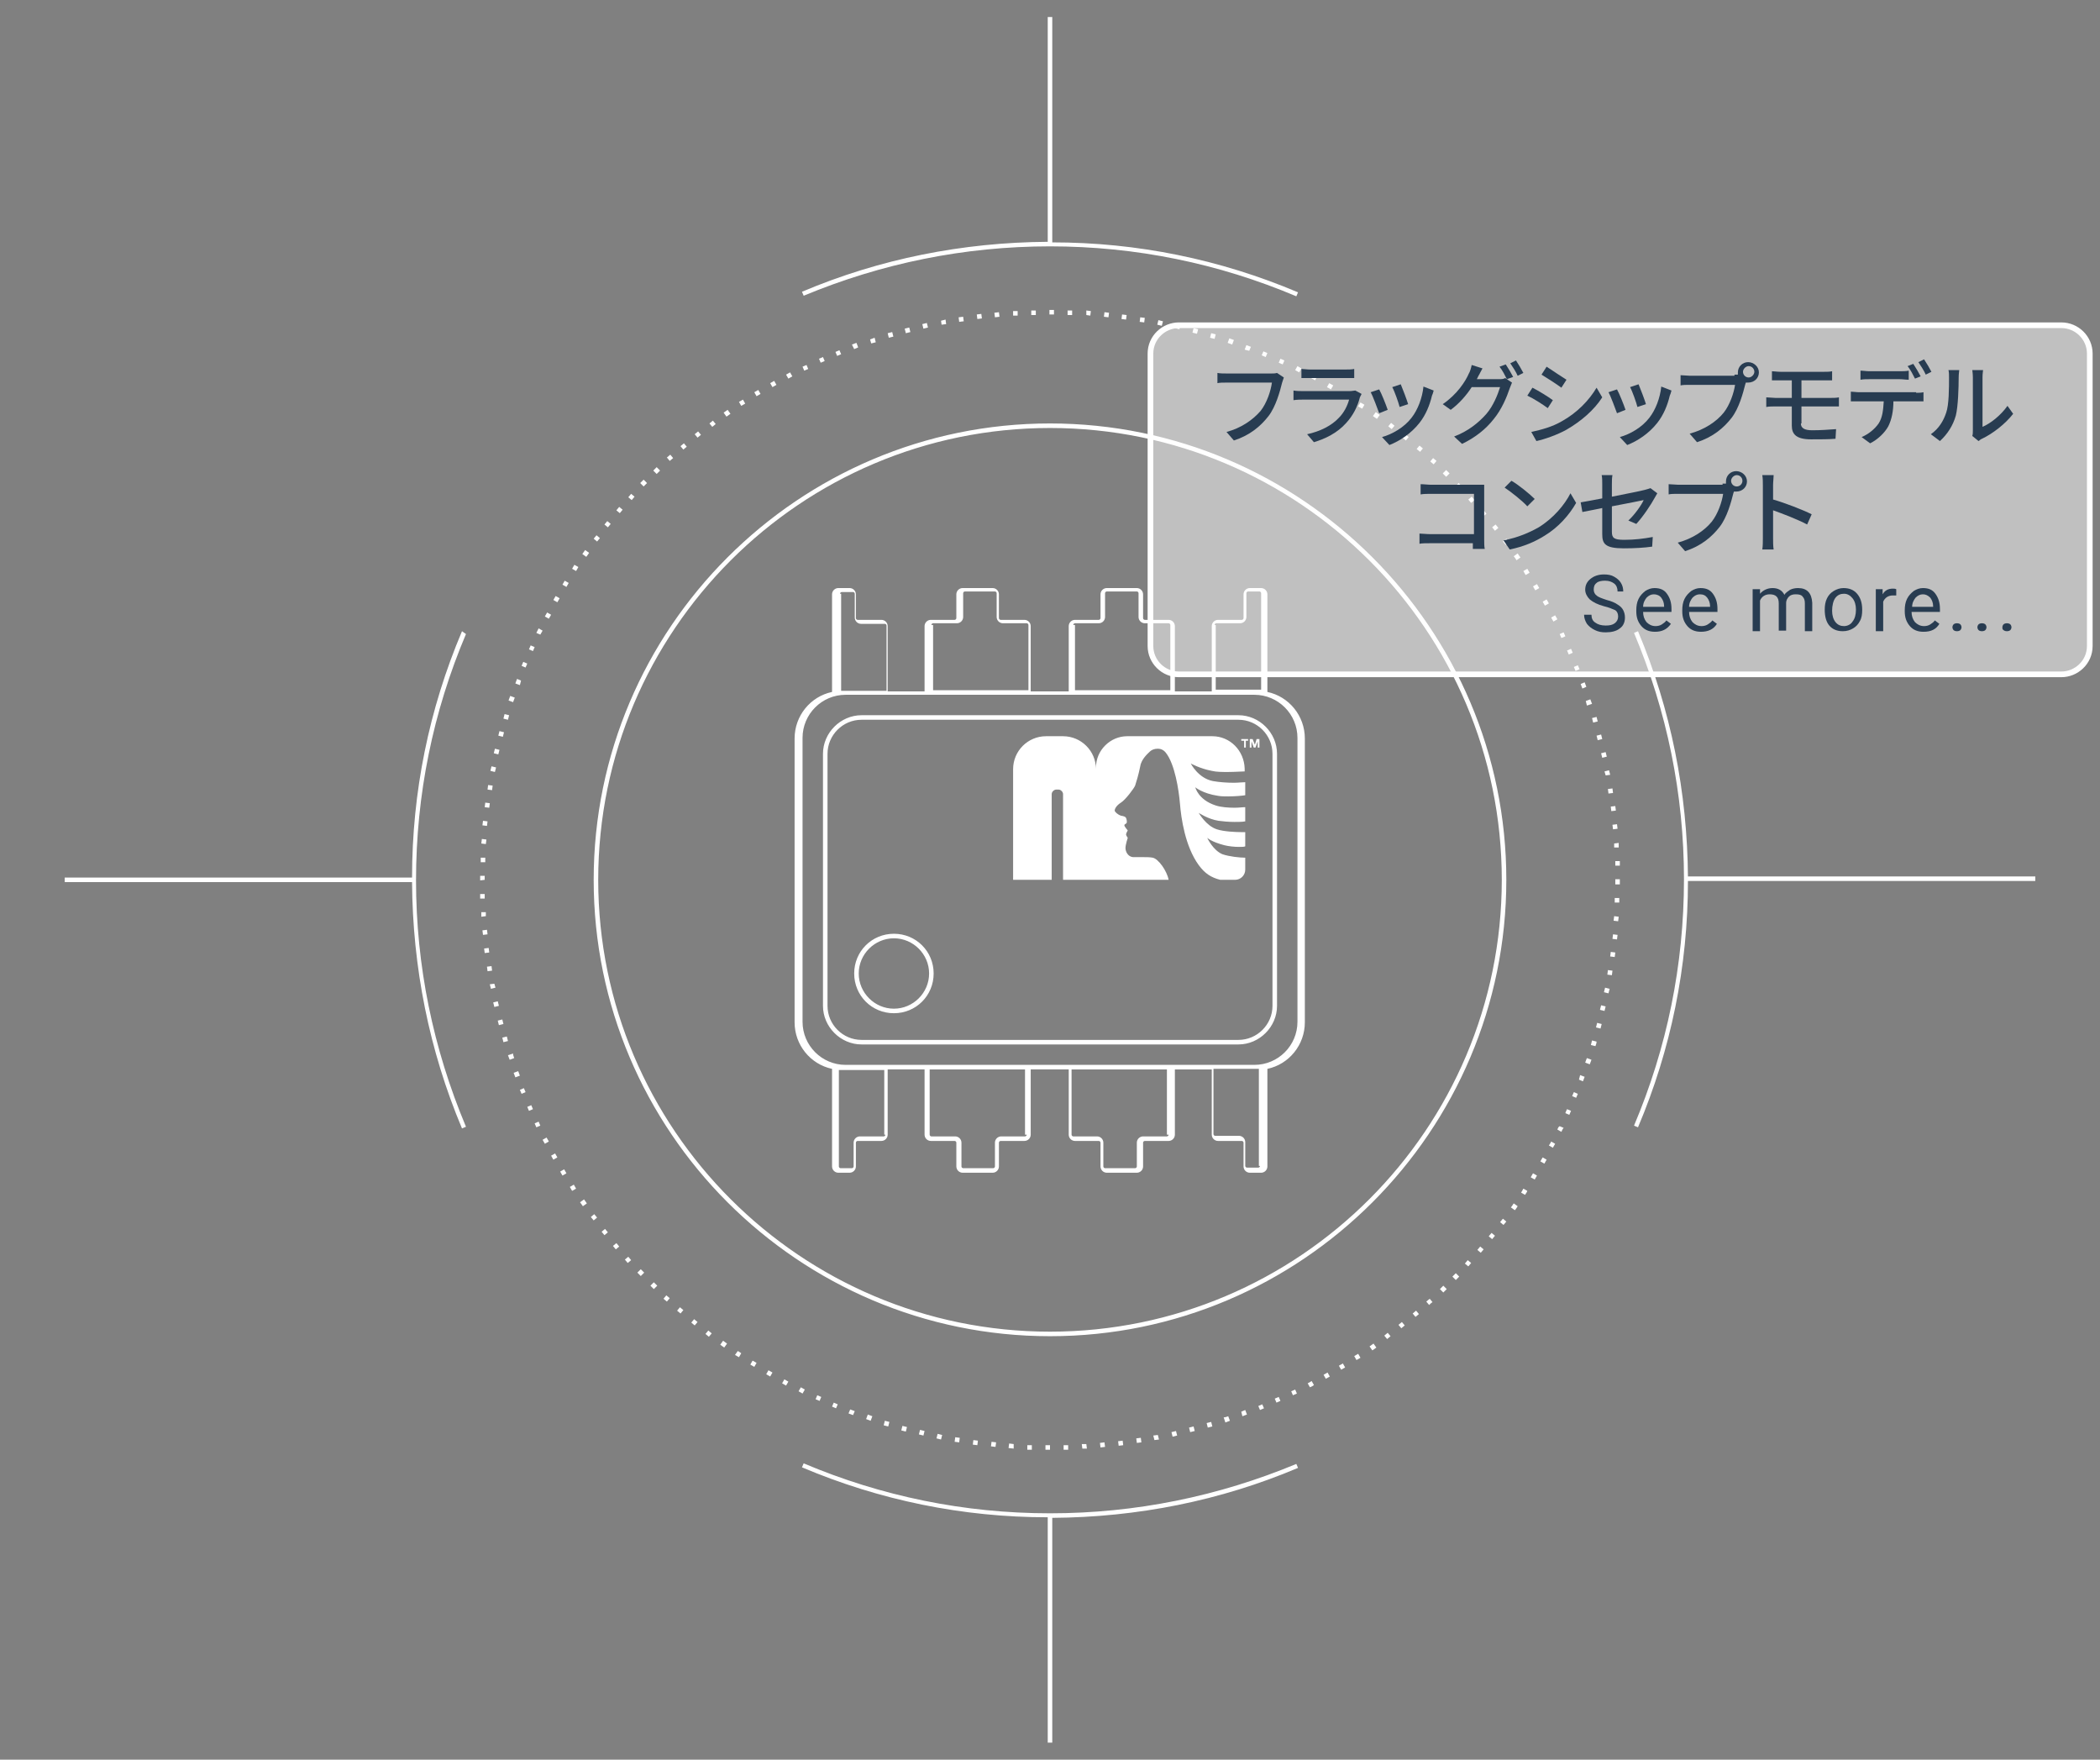 <?xml version="1.0" encoding="utf-8"?>
<!-- Generator: Adobe Illustrator 20.0.0, SVG Export Plug-In . SVG Version: 6.00 Build 0)  -->
<svg version="1.1" id="レイヤー_1" xmlns="http://www.w3.org/2000/svg" xmlns:xlink="http://www.w3.org/1999/xlink" x="0px"
	 y="0px" viewBox="0 0 370 310" style="enable-background:new 0 0 370 310;" xml:space="preserve">
<rect x="0" y="0" width="370" height="310" fill="#808080" stroke="none"/>
<style type="text/css">
	.st0{fill:#FFFFFF;}
	.st1{opacity:0.5;fill:#FFFFFF;}
	.st2{fill:none;stroke:#FFFFFF;stroke-miterlimit:10;}
	.st3{fill:#283C51;}
</style>
<g>
	<g>
		<path class="st0" d="M188.3,199.9c0,0.6,0.5,1.1,1.1,1.1h4.2c0.1,0,0.3,0.1,0.3,0.3v4.2c0,0.6,0.5,1.1,1.1,1.1h5.3
			c0.6,0,1.1-0.5,1.1-1.1v-4.2c0-0.1,0.1-0.3,0.3-0.3h4.2c0.6,0,1.1-0.5,1.1-1.1v-11.5h6.5v11.5c0,0.6,0.5,1.1,1.1,1.1h4.2
			c0.1,0,0.3,0.1,0.3,0.3v4.2c0,0.6,0.5,1.1,1.1,1.1h2c0.6,0,1.1-0.5,1.1-1.1v-17.2c3.8-0.8,6.6-4.2,6.6-8.2v-50
			c0-4-2.8-7.4-6.6-8.2v-17.2c0-0.6-0.5-1.1-1.1-1.1h-2c-0.6,0-1.1,0.5-1.1,1.1v4.2c0,0.1-0.1,0.3-0.3,0.3h-4.2
			c-0.6,0-1.1,0.5-1.1,1.1v11.5H207v-11.5c0-0.6-0.5-1.1-1.1-1.1h-4.2c-0.1,0-0.3-0.1-0.3-0.3v-4.2c0-0.6-0.5-1.1-1.1-1.1H195
			c-0.6,0-1.1,0.5-1.1,1.1v4.2c0,0.1-0.1,0.3-0.3,0.3h-4.2c-0.6,0-1.1,0.5-1.1,1.1v11.5h-6.7v-11.5c0-0.6-0.5-1.1-1.1-1.1h-4.2
			c-0.1,0-0.3-0.1-0.3-0.3v-4.2c0-0.6-0.5-1.1-1.1-1.1h-5.3c-0.6,0-1.1,0.5-1.1,1.1v4.2c0,0.1-0.1,0.3-0.3,0.3H164
			c-0.6,0-1.1,0.5-1.1,1.1v11.5h-6.5v-11.5c0-0.6-0.5-1.1-1.1-1.1h-4.2c-0.1,0-0.3-0.1-0.3-0.3v-4.2c0-0.6-0.5-1.1-1.1-1.1h-2
			c-0.6,0-1.1,0.5-1.1,1.1v17.2c-3.8,0.8-6.6,4.2-6.6,8.2v50c0,4,2.8,7.4,6.6,8.2v17.2c0,0.6,0.5,1.1,1.1,1.1h2
			c0.6,0,1.1-0.5,1.1-1.1v-4.2c0-0.1,0.1-0.3,0.3-0.3h4.2c0.6,0,1.1-0.5,1.1-1.1v-11.5h6.5v11.5c0,0.6,0.5,1.1,1.1,1.1h4.2
			c0.1,0,0.3,0.1,0.3,0.3v4.2c0,0.6,0.5,1.1,1.1,1.1h5.3c0.6,0,1.1-0.5,1.1-1.1v-4.2c0-0.1,0.1-0.3,0.3-0.3h4.2
			c0.6,0,1.1-0.5,1.1-1.1v-11.5h6.7V199.9z M205.9,199.9c0,0.1-0.1,0.3-0.3,0.3h-4.2c-0.6,0-1.1,0.5-1.1,1.1v4.2
			c0,0.1-0.1,0.3-0.3,0.3h-5.3c-0.1,0-0.3-0.1-0.3-0.3v-4.2c0-0.6-0.5-1.1-1.1-1.1h-4.2c-0.1,0-0.3-0.1-0.3-0.3v-11.5h16.8v11.5
			H205.9z M222,205.4c0,0.1-0.1,0.3-0.3,0.3h-2c-0.1,0-0.3-0.1-0.3-0.3v-4.2c0-0.6-0.5-1.1-1.1-1.1h-4.2c-0.1,0-0.3-0.1-0.3-0.3
			v-11.5h8v17.1H222z M214,110.1c0-0.1,0.1-0.3,0.3-0.3h4.2c0.6,0,1.1-0.5,1.1-1.1v-4.2c0-0.1,0.1-0.3,0.3-0.3h2
			c0.1,0,0.3,0.1,0.3,0.3v17h-8v-11.4H214z M189.1,110.1c0-0.1,0.1-0.3,0.3-0.3h4.2c0.6,0,1.1-0.5,1.1-1.1v-4.2
			c0-0.1,0.1-0.3,0.3-0.3h5.3c0.1,0,0.3,0.1,0.3,0.3v4.2c0,0.6,0.5,1.1,1.1,1.1h4.2c0.1,0,0.3,0.1,0.3,0.3v11.5h-16.8v-11.5H189.1z
			 M164.1,110.1c0-0.1,0.1-0.3,0.3-0.3h4.2c0.6,0,1.1-0.5,1.1-1.1v-4.2c0-0.1,0.1-0.3,0.3-0.3h5.3c0.1,0,0.3,0.1,0.3,0.3v4.2
			c0,0.6,0.5,1.1,1.1,1.1h4.2c0.1,0,0.3,0.1,0.3,0.3v11.5h-16.8v-11.5H164.1z M148,104.6c0-0.1,0.1-0.3,0.3-0.3h2
			c0.1,0,0.3,0.1,0.3,0.3v4.2c0,0.6,0.5,1.1,1.1,1.1h4.2c0.1,0,0.3,0.1,0.3,0.3v11.5h-8v-17.1H148z M156,199.9
			c0,0.1-0.1,0.3-0.3,0.3h-4.2c-0.6,0-1.1,0.5-1.1,1.1v4.2c0,0.1-0.1,0.3-0.3,0.3h-2c-0.1,0-0.3-0.1-0.3-0.3v-17h8v11.4H156z
			 M180.9,199.9c0,0.1-0.1,0.3-0.3,0.3h-4.2c-0.6,0-1.1,0.5-1.1,1.1v4.2c0,0.1-0.1,0.3-0.3,0.3h-5.3c-0.1,0-0.3-0.1-0.3-0.3v-4.2
			c0-0.6-0.5-1.1-1.1-1.1h-4.2c-0.1,0-0.3-0.1-0.3-0.3v-11.5h16.8v11.5H180.9z M149,187.6c-4.2,0-7.6-3.4-7.6-7.6v-50
			c0-4.2,3.4-7.6,7.6-7.6h72c4.2,0,7.6,3.4,7.6,7.6v50c0,4.2-3.4,7.6-7.6,7.6H149z M225,177.2v-44.4c0-3.7-3.1-6.8-6.8-6.8h-66.4
			c-3.7,0-6.8,3.1-6.8,6.8v44.4c0,3.7,3.1,6.8,6.8,6.8h66.4C221.9,184,225,180.9,225,177.2z M218.2,183.2h-66.4c-3.3,0-6-2.7-6-6
			v-44.4c0-3.3,2.7-6,6-6h66.4c3.3,0,6,2.7,6,6v44.4C224.2,180.5,221.5,183.2,218.2,183.2z M157.5,164.5c-3.9,0-7,3.1-7,7s3.1,7,7,7
			s7-3.1,7-7S161.4,164.5,157.5,164.5z M157.5,177.7c-3.4,0-6.2-2.8-6.2-6.2s2.8-6.2,6.2-6.2s6.2,2.8,6.2,6.2
			S160.9,177.7,157.5,177.7z M213.6,129.7h-15c-3,0-5.5,2.5-5.5,5.5v0.3c0-3.2-2.6-5.8-5.8-5.8h-3c-3.2,0-5.8,2.6-5.8,5.8V155h6.8
			v-15.1c0-0.4,0.4-0.8,0.8-0.8h0.4c0.4,0,0.8,0.4,0.8,0.8V155h18.6c-0.3-1.6-1.8-3.7-2.8-3.9c-0.5-0.1-1.2-0.1-1.8-0.1
			c-0.1,0-0.2,0-0.3,0s-0.2,0-0.3,0c-0.4,0-0.8,0-1.1,0c-0.9-0.1-1.3-1-1.3-1.6s0.4-1.8,0.4-1.8s-0.3-0.4-0.3-0.6
			c0-0.2,0.3-0.7,0.3-0.7s-0.6-0.7-0.6-0.9s0.2-0.2,0.4-0.4c0.1-0.2,0-0.7-0.1-0.9s-0.3-0.3-0.9-0.4c-0.6-0.2-1.1-0.7-1.1-0.9
			c0-0.3,0.3-0.9,1.1-1.4s2.3-2.5,2.5-3c0.2-0.6,0.6-1.9,0.9-3.4c0.2-1.3,1.4-2.3,1.7-2.6s0.8-0.5,1.4-0.5c0.5,0,1,0.2,1.4,0.7
			c1.6,2,2.3,6.6,2.5,9c0.2,2.5,0.9,7.5,3.3,10.8c1.1,1.5,2.2,2.2,3.8,2.6h2.6c1,0,1.8-0.8,1.8-1.8v-2.1c-1,0-2.8-0.2-4-0.6
			c-1.7-0.7-2.7-2.9-2.7-2.9s0.7,0.7,3,1.3c0.8,0.2,1.8,0.3,2.6,0.3c0.5,0,0.9,0,1.1-0.1v-2.5c-0.1,0-0.3,0-0.5,0
			c-1.2,0-3.3-0.1-4.5-0.5c-1.9-0.6-3.2-2.9-3.2-2.9s1.6,1.1,3.5,1.4c0.7,0.1,1.8,0.2,2.8,0.2c0.7,0,1.4,0,1.9-0.1v-2.5
			c-0.5,0-1.1,0.1-1.9,0.1c-1.1,0-2.4-0.1-3.3-0.4c-3.1-1-3.6-3.2-3.6-3.2s1.3,1.1,4,1.5c0.5,0.1,1.2,0.1,1.8,0.1
			c1.2,0,2.3-0.1,3-0.2v-2.3c-0.5,0-1.3,0.1-2,0.1c-1.2,0-2.6-0.1-3.7-0.3c-2.6-0.5-3.9-3.1-3.9-3.1s1.6,0.9,3.7,1.3
			c0.8,0.2,1.8,0.2,2.8,0.2c1.3,0,2.5-0.1,3-0.1v-0.5C219.2,132.2,216.7,129.7,213.6,129.7z M218.8,130.5h0.4v1.2h0.3v-1.2h0.4v-0.3
			h-1.2v0.3H218.8z M221.1,131.2L221.1,131.2l-0.4-1h-0.5v1.5h0.3v-1.1l0,0l0.4,1.1h0.3l0.4-1.1l0,0v1.1h0.3v-1.5h-0.5L221.1,131.2z
			 M126.1,74.7l-0.5-0.6l-0.6,0.5l0.5,0.6L126.1,74.7z M121,78.7l-0.5-0.6l-0.6,0.5l0.5,0.6L121,78.7z M123.5,76.6L123,76l-0.6,0.5
			l0.5,0.6L123.5,76.6z M128.7,72.9l-0.5-0.7l-0.7,0.5l0.5,0.7L128.7,72.9z M134,69.4l-0.4-0.7l-0.7,0.4l0.4,0.7L134,69.4z
			 M131.3,71.1l-0.4-0.7l-0.7,0.4l0.4,0.7L131.3,71.1z M109.7,89.8l-0.6-0.5l-0.5,0.6l0.6,0.5L109.7,89.8z M94.2,114l-0.7-0.3
			l-0.3,0.7l0.7,0.3L94.2,114z M92.9,116.9l-0.7-0.3l-0.3,0.7l0.7,0.3L92.9,116.9z M107.6,92.3l-0.6-0.5l-0.5,0.6l0.6,0.5
			L107.6,92.3z M91.8,119.9l-0.7-0.3l-0.3,0.8l0.8,0.3L91.8,119.9z M105.7,94.8l-0.6-0.5l-0.5,0.6l0.6,0.5L105.7,94.8z M118.6,80.7
			l-0.5-0.6l-0.6,0.5l0.5,0.6L118.6,80.7z M90.7,122.9l-0.8-0.3l-0.3,0.8l0.8,0.3L90.7,122.9z M116.3,82.9l-0.6-0.6l-0.6,0.6
			l0.6,0.6L116.3,82.9z M114,85.1l-0.6-0.6l-0.6,0.6l0.6,0.6L114,85.1z M111.8,87.5l-0.6-0.5l-0.5,0.6l0.6,0.5L111.8,87.5z
			 M86.1,167l-0.8,0.1l0.1,0.8l0.8-0.1L86.1,167z M85.6,160.7h-0.8v0.8l0.8-0.1V160.7z M89.7,126l-0.8-0.2l-0.2,0.8l0.8,0.2
			L89.7,126z M136.8,67.8l-0.4-0.7l-0.7,0.4l0.4,0.7L136.8,67.8z M85.8,163.8l-0.8,0.1l0.1,0.8l0.8-0.1L85.8,163.8z M87.7,176.4
			l-0.8,0.2l0.2,0.8l0.8-0.2L87.7,176.4z M87.1,173.3l-0.8,0.1l0.2,0.8l0.8-0.2L87.1,173.3z M90.5,189l0.3,0.8l0.8-0.3l-0.3-0.8
			L90.5,189z M91.6,192l0.3,0.7l0.7-0.3l-0.3-0.7L91.6,192z M89.3,182.6l-0.8,0.2l0.2,0.8l0.8-0.2L89.3,182.6z M88.5,179.6l-0.8,0.2
			l0.2,0.8l0.8-0.2L88.5,179.6z M89.5,185.9c0.1,0.3,0.2,0.5,0.3,0.8l0.8-0.3c-0.1-0.3-0.2-0.5-0.2-0.8L89.5,185.9z M86.6,170.2
			l-0.8,0.1l0.1,0.8l0.8-0.1L86.6,170.2z M87.4,135.2l-0.8-0.2l-0.2,0.8l0.8,0.2L87.4,135.2z M86.3,141.5l-0.8-0.1l-0.1,0.8l0.8,0.1
			L86.3,141.5z M86.8,138.4l-0.8-0.1l-0.1,0.8l0.8,0.1L86.8,138.4z M88.8,129l-0.8-0.2l-0.2,0.8l0.8,0.2L88.8,129z M85.4,157.5h-0.8
			v0.8h0.8V157.5z M88,132.1l-0.8-0.2l-0.2,0.8l0.8,0.2L88,132.1z M85.5,151.1h-0.8v0.8h0.8V151.1z M85.9,144.7l-0.8-0.1l-0.1,0.8
			l0.8,0.1L85.9,144.7z M85.4,154.3h-0.8v0.8l0.8-0.1V154.3z M85.7,147.9l-0.8-0.1l-0.1,0.8l0.8,0.1L85.7,147.9z M240.4,71.3
			l-0.7-0.4l-0.4,0.7L240,72L240.4,71.3z M253.1,81.2l-0.6-0.5l-0.5,0.6l0.6,0.5L253.1,81.2z M250.7,79l-0.6-0.5l-0.5,0.6l0.6,0.5
			L250.7,79z M255.4,83.4c-0.2-0.2-0.4-0.4-0.6-0.6l-0.6,0.6c0.2,0.2,0.4,0.4,0.6,0.6L255.4,83.4z M248.2,77l-0.6-0.5l-0.5,0.6
			l0.6,0.5L248.2,77z M257.6,85.7l-0.6-0.6l-0.6,0.6l0.6,0.6L257.6,85.7z M261.9,90.5l-0.5-0.6l-0.6,0.5l0.5,0.6L261.9,90.5z
			 M259.8,88.1l-0.5-0.6l-0.6,0.5l0.5,0.6L259.8,88.1z M245.7,75l-0.6-0.5l-0.5,0.6l0.6,0.5L245.7,75z M234.9,67.9l-0.7-0.4
			l-0.4,0.7l0.7,0.4L234.9,67.9z M232.1,66.3l-0.7-0.4l-0.4,0.7l0.7,0.4L232.1,66.3z M264,93l-0.5-0.6l-0.6,0.5l0.5,0.6L264,93z
			 M228.2,65.2l0.7,0.4l0.4-0.7l-0.7-0.4L228.2,65.2z M92.9,195l0.3,0.7l0.7-0.3l-0.3-0.7L92.9,195z M243.1,73.1l-0.7-0.5l-0.5,0.7
			l0.7,0.5L243.1,73.1z M237.7,69.5l-0.7-0.4l-0.4,0.7l0.7,0.4L237.7,69.5z M283.4,139.8l0.8-0.1l-0.1-0.8l-0.8,0.1L283.4,139.8z
			 M275.8,112.1l-0.3-0.7l-0.7,0.3l0.3,0.7L275.8,112.1z M283.9,142.9l0.8-0.1l-0.1-0.8l-0.8,0.1L283.9,142.9z M284.6,152.5h0.8
			v-0.8h-0.8V152.5z M282.3,133.5l0.8-0.2l-0.2-0.8l-0.8,0.2L282.3,133.5z M284.2,146.1l0.8-0.1l-0.1-0.8l-0.8,0.1L284.2,146.1z
			 M139.6,66.3l-0.4-0.7l-0.7,0.4l0.4,0.7L139.6,66.3z M282.9,136.6l0.8-0.1l-0.2-0.8l-0.8,0.2L282.9,136.6z M281.5,130.4l0.8-0.2
			l-0.2-0.8l-0.8,0.2L281.5,130.4z M278.3,117.9c-0.1-0.2-0.2-0.5-0.3-0.7l-0.7,0.3c0.1,0.2,0.2,0.5,0.3,0.7L278.3,117.9z
			 M277.1,115l-0.3-0.7l-0.7,0.3l0.3,0.7L277.1,115z M279.5,121l-0.3-0.8l-0.7,0.3l0.3,0.8L279.5,121z M280.5,124l-0.3-0.8l-0.8,0.3
			l0.2,0.8L280.5,124z M280.7,127.3l0.8-0.2l-0.2-0.8l-0.8,0.2L280.7,127.3z M284.4,149.3h0.8v-0.8l-0.8,0.1V149.3z M159.6,58.7
			l0.8-0.2l-0.2-0.8l-0.8,0.2L159.6,58.7z M165.9,57.2l0.8-0.1l-0.1-0.8l-0.8,0.2L165.9,57.2z M226,64.2l0.3-0.7l-0.7-0.3l-0.3,0.7
			L226,64.2z M169,56.7l0.8-0.1l-0.1-0.8l-0.8,0.1L169,56.7z M178.5,55.6h0.8v-0.8h-0.8V55.6z M181.7,55.5h0.8v-0.8h-0.8V55.5z
			 M172.2,56.2l0.8-0.1l-0.1-0.8l-0.8,0.1L172.2,56.2z M175.3,55.9l0.8-0.1L176,55l-0.8,0.1L175.3,55.9z M156.6,59.5l0.8-0.2
			l-0.2-0.8l-0.8,0.2L156.6,59.5z M141.7,65.3l0.7-0.3l-0.3-0.7l-0.7,0.3L141.7,65.3z M147.5,62.7l0.7-0.3l-0.3-0.7l-0.7,0.3
			L147.5,62.7z M144.6,63.9l0.7-0.3l-0.3-0.7l-0.7,0.3L144.6,63.9z M150.5,61.5l0.7-0.3l-0.3-0.8l-0.8,0.3L150.5,61.5z M153.5,60.5
			l0.8-0.2l-0.2-0.8l-0.8,0.3L153.5,60.5z M162.7,57.9l0.8-0.2l-0.2-0.8l-0.8,0.2L162.7,57.9z M214,59.7l0.2-0.8l-0.8-0.2l-0.2,0.8
			L214,59.7z M217.1,60.7l0.3-0.8l-0.8-0.3l-0.3,0.8L217.1,60.7z M184.9,54.6v0.8h0.1h0.7v-0.8H184.9L184.9,54.6z M210.9,58.8
			l0.2-0.8l-0.8-0.2l-0.2,0.8L210.9,58.8z M223,62.9l0.3-0.7l-0.7-0.3l-0.3,0.7L223,62.9z M220.1,61.8l0.3-0.7l-0.8-0.3l-0.3,0.8
			L220.1,61.8z M207.8,58l0.2-0.8l-0.8-0.2l-0.2,0.8L207.8,58z M195.3,55.9l0.1-0.8l-0.8-0.1l-0.1,0.8L195.3,55.9z M192.1,55.6
			l0.1-0.8l-0.8-0.1v0.8L192.1,55.6z M188.9,55.5v-0.8h-0.8v0.8H188.9z M201.6,56.8l0.1-0.8l-0.8-0.1l-0.1,0.8L201.6,56.8z
			 M198.4,56.3l0.1-0.8l-0.8-0.1l-0.1,0.8L198.4,56.3z M204.7,57.4l0.2-0.8l-0.8-0.2l-0.2,0.8L204.7,57.4z M277,193.1l0.7,0.3
			l0.3-0.7l-0.7-0.3L277,193.1z M253.7,227.1l0.6,0.6l0.6-0.6l-0.6-0.6L253.7,227.1z M248.9,231.4l0.5,0.6l0.6-0.5l-0.5-0.6
			L248.9,231.4z M251.3,229.3l0.5,0.6c0.2-0.2,0.4-0.4,0.6-0.5l-0.5-0.6C251.7,229,251.5,229.1,251.3,229.3z M238.6,238.9l0.4,0.7
			l0.7-0.4l-0.4-0.7L238.6,238.9z M241.3,237.2l0.5,0.7l0.7-0.5l-0.5-0.7L241.3,237.2z M243.9,235.3l0.5,0.6l0.6-0.5l-0.5-0.6
			L243.9,235.3z M246.4,233.4l0.5,0.6l0.6-0.5l-0.5-0.6L246.4,233.4z M264.3,215.3l0.6,0.5l0.5-0.6l-0.6-0.5L264.3,215.3z
			 M255.9,224.9l0.6,0.6l0.6-0.6l-0.6-0.6L255.9,224.9z M262.3,217.8l0.6,0.5l0.5-0.6l-0.6-0.5L262.3,217.8z M258.1,222.6l0.6,0.5
			l0.5-0.6l-0.6-0.5L258.1,222.6z M260.3,220.2l0.6,0.5l0.5-0.6l-0.6-0.5L260.3,220.2z M144.4,246.8l0.3-0.7l-0.7-0.3l-0.3,0.7
			L144.4,246.8z M129.5,238.7l0.7,0.4l0.4-0.7L130,238L129.5,238.7z M264.8,95.4l0.5,0.6l0.6-0.5l-0.5-0.6L264.8,95.4z M150.3,249.3
			l0.3-0.7l-0.8-0.3l-0.3,0.7L150.3,249.3z M132.2,240.4l0.7,0.4l0.4-0.7l-0.7-0.4L132.2,240.4z M147.3,248.1l0.3-0.7l-0.7-0.3
			l-0.3,0.7L147.3,248.1z M135,242.1l0.7,0.4l0.4-0.7l-0.7-0.4L135,242.1z M230.4,243.7l0.4,0.7c0.2-0.1,0.5-0.2,0.7-0.4l-0.4-0.7
			C230.8,243.5,230.6,243.6,230.4,243.7z M233.2,242.2l0.4,0.7l0.7-0.4l-0.4-0.7L233.2,242.2z M235.9,240.6l0.4,0.7l0.7-0.4
			l-0.4-0.7L235.9,240.6z M137.8,243.7l0.7,0.4l0.4-0.7l-0.7-0.4L137.8,243.7z M141.8,244.8l-0.7-0.4l-0.4,0.7l0.7,0.4L141.8,244.8z
			 M268,210.1l0.7,0.4c0.1-0.2,0.3-0.4,0.4-0.7l-0.7-0.4C268.3,209.6,268.2,209.8,268,210.1z M283.2,171.7l0.8,0.1l0.1-0.8l-0.8-0.1
			L283.2,171.7z M281.2,181l0.8,0.2l0.2-0.8l-0.8-0.2L281.2,181z M282.6,174.8l0.8,0.2l0.2-0.8l-0.8-0.2L282.6,174.8z M281.9,177.9
			l0.8,0.2l0.2-0.8l-0.8-0.2L281.9,177.9z M266.2,212.7l0.7,0.5c0.2-0.2,0.3-0.4,0.5-0.7l-0.7-0.5
			C266.5,212.3,266.4,212.5,266.2,212.7z M280.3,184.1l0.8,0.2c0.1-0.3,0.2-0.5,0.2-0.8l-0.8-0.2
			C280.4,183.6,280.4,183.8,280.3,184.1z M94.2,197.9l0.3,0.7l0.7-0.3l-0.3-0.7L94.2,197.9z M284.5,159h0.8v-0.8h-0.8V159z
			 M284.6,155.8h0.8v-0.9h-0.8V155.8z M283.7,168.5l0.8,0.1l0.1-0.8l-0.8-0.1L283.7,168.5z M284.1,165.4l0.8,0.1l0.1-0.8l-0.8-0.1
			L284.1,165.4z M278.2,190.2l0.7,0.3l0.3-0.8l-0.8-0.3L278.2,190.2z M279.3,187.2l0.8,0.3c0.1-0.3,0.2-0.5,0.3-0.8l-0.8-0.3
			C279.5,186.6,279.4,186.9,279.3,187.2z M269.7,207.4l0.7,0.4l0.4-0.7l-0.7-0.4L269.7,207.4z M268.4,100.6l0.4,0.7l0.7-0.4
			l-0.4-0.7L268.4,100.6z M275.8,196.1l0.7,0.3c0.1-0.2,0.2-0.5,0.3-0.7l-0.7-0.3C276,195.6,275.9,195.8,275.8,196.1z M270.1,103.3
			l0.4,0.7l0.7-0.4l-0.4-0.7L270.1,103.3z M153.4,250.3l0.3-0.8l-0.8-0.3l-0.3,0.8L153.4,250.3z M266.7,98c0.2,0.2,0.3,0.4,0.5,0.7
			l0.7-0.5c-0.2-0.2-0.3-0.4-0.5-0.7L266.7,98z M273.3,108.8l0.4,0.7l0.7-0.4l-0.4-0.7L273.3,108.8z M274.4,199l0.7,0.4
			c0.1-0.2,0.2-0.5,0.4-0.7l-0.7-0.3C274.6,198.5,274.5,198.7,274.4,199z M272.9,201.8l0.7,0.4c0.1-0.2,0.3-0.5,0.4-0.7l-0.7-0.4
			C273.2,201.4,273,201.6,272.9,201.8z M271.4,204.6l0.7,0.4l0.4-0.7l-0.7-0.4L271.4,204.6z M271.8,106l0.4,0.7l0.7-0.4l-0.4-0.7
			L271.8,106z M284.3,162.2l0.8,0.1l0.1-0.8l-0.8-0.1L284.3,162.2z M116.9,228.8l0.6,0.5l0.5-0.6l-0.6-0.5L116.9,228.8z
			 M110.1,221.9l0.5,0.6l0.6-0.5l-0.5-0.6L110.1,221.9z M224.9,247.1l0.7-0.3l-0.3-0.7l-0.7,0.3L224.9,247.1z M112.3,224.2l0.6,0.6
			l0.6-0.6l-0.6-0.6L112.3,224.2z M106,217l0.5,0.6l0.6-0.5l-0.5-0.6L106,217z M108,219.5l0.5,0.6l0.6-0.5l-0.5-0.6L108,219.5z
			 M126.9,236.9l0.7,0.5l0.5-0.7l-0.7-0.5L126.9,236.9z M119.3,230.9l0.6,0.5l0.5-0.6l-0.6-0.5L119.3,230.9z M104.1,214.4
			c0.2,0.2,0.3,0.4,0.5,0.6l0.6-0.5c-0.2-0.2-0.3-0.4-0.5-0.6L104.1,214.4z M227.8,245.8l0.7-0.3l-0.3-0.7l-0.7,0.3L227.8,245.8z
			 M124.3,235l0.6,0.5l0.5-0.6l-0.6-0.5L124.3,235z M121.8,233l0.6,0.5l0.5-0.6l-0.6-0.5L121.8,233z M114.6,226.5l0.6,0.6l0.6-0.6
			l-0.6-0.6L114.6,226.5z M97.1,203.6l0.4,0.7l0.7-0.4l-0.4-0.7L97.1,203.6z M102.6,97.6l0.7,0.5l0.5-0.7l-0.7-0.5L102.6,97.6z
			 M97.5,105.7l0.7,0.4l0.4-0.7l-0.7-0.4L97.5,105.7z M94.5,111.5l0.7,0.3l0.4-0.7l-0.7-0.4L94.5,111.5z M95.6,200.8l0.4,0.7
			l0.7-0.4l-0.4-0.7L95.6,200.8z M96,108.6l0.7,0.4l0.4-0.7l-0.7-0.4L96,108.6z M98.7,206.4l0.4,0.7l0.7-0.4l-0.4-0.7L98.7,206.4z
			 M100.8,100.2l0.7,0.4l0.4-0.7l-0.7-0.4L100.8,100.2z M102.2,211.8l0.5,0.7l0.7-0.5l-0.5-0.7L102.2,211.8z M99.1,103l0.7,0.4
			l0.4-0.7l-0.7-0.4L99.1,103z M100.4,209.1l0.4,0.7l0.7-0.4l-0.4-0.7L100.4,209.1z M181.8,255.4v-0.8H181v0.8H181.8z M193.9,255
			l0.8-0.1l-0.1-0.8l-0.8,0.1L193.9,255z M156.5,251.3l0.2-0.8l-0.8-0.2l-0.2,0.8L156.5,251.3z M165.8,253.6l0.2-0.8l-0.8-0.2
			l-0.2,0.8L165.8,253.6z M187.4,255.4c0.3,0,0.5,0,0.8,0v-0.8c-0.3,0-0.5,0-0.8,0V255.4z M190.7,255.2h0.8l-0.1-0.8h-0.8
			L190.7,255.2z M222,248.4l0.7-0.3l-0.3-0.7l-0.7,0.3L222,248.4z M172.2,254.6l0.1-0.8l-0.8-0.1l-0.1,0.8L172.2,254.6z M169,254.1
			l0.1-0.8l-0.8-0.1l-0.1,0.8L169,254.1z M175.4,254.9l0.1-0.8l-0.8-0.1l-0.1,0.8L175.4,254.9z M178.6,255.2v-0.8l-0.8-0.1l-0.1,0.8
			L178.6,255.2z M184.2,254.6v0.8h0.8v-0.8H184.2z M215.9,250.6c0.3-0.1,0.5-0.2,0.8-0.3l-0.3-0.8c-0.3,0.1-0.5,0.2-0.8,0.2
			L215.9,250.6z M218.9,249.5l0.8-0.3l-0.3-0.8l-0.7,0.3L218.9,249.5z M159.6,252.2l0.2-0.8l-0.8-0.2l-0.2,0.8L159.6,252.2z
			 M212.8,251.5l0.8-0.2l-0.2-0.8l-0.8,0.2L212.8,251.5z M162.7,252.9l0.2-0.8l-0.8-0.2l-0.2,0.8L162.7,252.9z M206.6,253.1l0.8-0.2
			l-0.2-0.8l-0.8,0.2L206.6,253.1z M200.3,254.2l0.8-0.1l-0.1-0.8l-0.8,0.1L200.3,254.2z M209.7,252.3l0.8-0.2l-0.2-0.8l-0.8,0.2
			L209.7,252.3z M197.1,254.7l0.8-0.1l-0.1-0.8l-0.8,0.1L197.1,254.7z M203.4,253.7l0.8-0.1l-0.2-0.8l-0.8,0.1L203.4,253.7z
			 M81.4,111.2c-5.8,13.7-8.8,28.3-8.8,43.4H11.4v0.8h61.2c0.1,15,3,29.6,8.8,43.4l0.7-0.3c-5.8-13.8-8.8-28.4-8.8-43.4
			c0-15.1,3-29.7,8.8-43.4L81.4,111.2z M185,266.6c-15.1,0-29.7-3-43.4-8.8l-0.3,0.7c13.7,5.8,28.3,8.8,43.3,8.8V307h0.8v-39.6
			c15-0.1,29.6-3,43.3-8.8l-0.3-0.7C214.7,263.6,200.1,266.6,185,266.6z M185,43.4c15.1,0,29.7,3,43.4,8.8l0.3-0.7
			c-13.7-5.8-28.3-8.8-43.3-8.8V3h-0.8v39.6c-15,0.1-29.6,3-43.3,8.8l0.3,0.7C155.3,46.4,169.9,43.4,185,43.4z M265.4,155
			c0-44.3-36.1-80.4-80.4-80.4s-80.4,36.1-80.4,80.4s36.1,80.4,80.4,80.4S265.4,199.3,265.4,155z M105.4,155
			c0-43.9,35.7-79.6,79.6-79.6s79.6,35.7,79.6,79.6s-35.7,79.6-79.6,79.6S105.4,198.9,105.4,155z M297.4,154.6
			c-0.1-15-3-29.6-8.8-43.4l-0.7,0.3c5.8,13.8,8.8,28.4,8.8,43.4c0,15.1-3,29.7-8.8,43.4l0.7,0.3c5.8-13.7,8.8-28.3,8.8-43.4h61.2
			v-0.8h-61.2V154.6z"/>
	</g>
</g>
<g>
	<path class="st1" d="M368.2,113.8c0,2.9-2.4,5-5,5H207.7c-2.7,0-5-2.2-5-5V62.3c0-2.9,2.4-5,5-5h155.5c2.7,0,5,2.2,5,5L368.2,113.8
		L368.2,113.8z"/>
	<path class="st2" d="M368.2,113.8c0,2.9-2.4,5-5,5H207.7c-2.7,0-5-2.2-5-5V62.3c0-2.9,2.4-5,5-5h155.5c2.7,0,5,2.2,5,5L368.2,113.8
		L368.2,113.8z"/>
	<g>
		<path class="st3" d="M226.2,66.5c-0.1,0.3-0.2,0.6-0.3,0.9c-0.4,1.6-1.1,4.2-2.4,5.9c-1.4,1.8-3.3,3.4-6.1,4.3l-1.3-1.5
			c2.6-0.7,4.6-2.1,6-3.7c1.1-1.4,1.8-3.5,2-5h-7.9c-0.7,0-1.3,0-1.7,0.1v-1.8c0.4,0.1,1.2,0.1,1.7,0.1h7.8c0.3,0,0.7,0,1-0.1
			L226.2,66.5z"/>
		<path class="st3" d="M239.9,69.4c-0.1,0.2-0.2,0.4-0.3,0.6c-0.4,1.6-1.2,3.2-2.4,4.5c-1.6,1.8-3.7,2.8-5.7,3.4l-1.2-1.4
			c2.3-0.5,4.3-1.5,5.6-2.9c0.9-0.9,1.5-2.1,1.8-3.2h-8.1c-0.4,0-1.1,0-1.7,0.1v-1.7c0.6,0.1,1.2,0.1,1.7,0.1h8.2
			c0.4,0,0.8-0.1,1-0.1L239.9,69.4z M229.3,65c0.4,0,1,0.1,1.5,0.1h6.2c0.5,0,1.2,0,1.6-0.1v1.6c-0.4,0-1,0-1.6,0h-6.2
			c-0.5,0-1.1,0-1.5,0V65z"/>
		<path class="st3" d="M244.5,72.2l-1.5,0.6c-0.3-0.8-1.1-3-1.5-3.7l1.5-0.5C243.4,69.3,244.2,71.3,244.5,72.2z M252.6,68.8
			c-0.1,0.4-0.2,0.7-0.3,0.9c-0.4,1.7-1.1,3.4-2.2,4.8c-1.5,1.9-3.5,3.2-5.3,3.9l-1.3-1.4c1.8-0.5,3.9-1.7,5.2-3.4
			c1.1-1.4,1.9-3.5,2.1-5.5L252.6,68.8z M248.1,71.2l-1.5,0.5c-0.2-0.8-0.9-2.8-1.3-3.5l1.5-0.5C247.1,68.4,247.9,70.5,248.1,71.2z"
			/>
		<path class="st3" d="M264,66.8c0.5,0,0.9,0,1.2-0.2l1.2,0.8c-0.1,0.3-0.3,0.7-0.4,1c-0.5,1.5-1.4,3.7-2.8,5.4
			c-1.4,1.8-3.3,3.3-5.6,4.4l-1.4-1.3c2.4-0.9,4.3-2.4,5.7-4c1.2-1.4,2-3.4,2.4-4.7h-5c-0.9,1.4-2.2,2.9-3.7,4l-1.4-1
			c2.5-1.7,4-4,4.6-5.4c0.2-0.3,0.4-1,0.5-1.5l1.9,0.6c-0.3,0.5-0.5,1-0.7,1.3c-0.1,0.2-0.2,0.4-0.3,0.6H264z M265.3,64.2
			c0.4,0.6,1,1.6,1.3,2.2l-1.1,0.4c-0.3-0.6-0.8-1.6-1.3-2.2L265.3,64.2z M267.1,63.5c0.4,0.6,1,1.6,1.3,2.2l-1,0.5
			c-0.3-0.7-0.9-1.6-1.3-2.2L267.1,63.5z"/>
		<path class="st3" d="M273.6,70.5l-0.9,1.4c-0.8-0.6-2.5-1.7-3.6-2.2l0.9-1.4C271,68.8,272.8,69.9,273.6,70.5z M275.2,74.2
			c2.7-1.5,4.8-3.7,6.1-5.9l1,1.7c-1.4,2.2-3.7,4.2-6.3,5.7c-1.6,0.9-3.9,1.7-5.3,2l-0.9-1.6C271.6,75.7,273.5,75.2,275.2,74.2z
			 M276,66.9l-0.9,1.4c-0.8-0.6-2.5-1.7-3.5-2.3l0.9-1.4C273.4,65.2,275.2,66.4,276,66.9z"/>
		<path class="st3" d="M286.4,72.2l-1.5,0.6c-0.3-0.8-1.1-3-1.5-3.7l1.5-0.5C285.3,69.3,286.1,71.3,286.4,72.2z M294.5,68.8
			c-0.1,0.4-0.2,0.7-0.3,0.9c-0.4,1.7-1.1,3.4-2.2,4.8c-1.5,1.9-3.5,3.2-5.3,3.9l-1.3-1.4c1.8-0.5,3.9-1.7,5.2-3.4
			c1.1-1.4,1.9-3.5,2.1-5.5L294.5,68.8z M290,71.2l-1.5,0.5c-0.2-0.8-0.9-2.8-1.3-3.5l1.5-0.5C289,68.4,289.8,70.5,290,71.2z"/>
		<path class="st3" d="M305.6,66c0.2,0,0.4,0,0.6,0c0-0.1,0-0.3,0-0.4c0-1,0.8-1.8,1.8-1.8c1,0,1.9,0.8,1.9,1.8c0,1-0.8,1.8-1.9,1.8
			c-0.1,0-0.3,0-0.4,0l-0.1,0.3c-0.4,1.6-1.1,4.2-2.4,5.9c-1.4,1.8-3.3,3.4-6.1,4.3l-1.3-1.5c2.6-0.7,4.7-2.1,6-3.7
			c1.1-1.4,1.8-3.5,2-4.9h-7.9c-0.7,0-1.3,0-1.7,0.1v-1.8c0.5,0,1.2,0.1,1.7,0.1H305.6z M309.1,65.5c0-0.5-0.4-1-1-1
			c-0.5,0-1,0.5-1,1s0.4,1,1,1C308.6,66.5,309.1,66,309.1,65.5z"/>
		<path class="st3" d="M317.3,74.6c0,0.8,0.6,1.2,2,1.2c1.5,0,2.8-0.1,4.2-0.2l-0.1,1.7c-1.2,0.1-2.8,0.1-4.3,0.1
			c-2.6,0-3.4-0.9-3.4-2.4v-3.4h-2.9c-0.4,0-1.2,0-1.6,0.1v-1.7c0.4,0,1.2,0.1,1.6,0.1h2.9v-3.1h-2c-0.6,0-1,0-1.5,0v-1.6
			c0.4,0,0.9,0.1,1.5,0.1h7.7c0.5,0,1,0,1.4-0.1v1.6c-0.4,0-0.8,0-1.4,0h-4v3.1h5.2c0.3,0,1,0,1.4-0.1l0,1.6c-0.4,0-1.1,0-1.4,0
			h-5.2V74.6z"/>
		<path class="st3" d="M337.6,69.2c0.3,0,0.9,0,1.3-0.1v1.6c-0.4,0-0.9,0-1.3,0h-4c0,1.7-0.3,3.2-0.9,4.4c-0.6,1.1-1.8,2.3-3.2,3
			L328,77c1.2-0.5,2.3-1.4,3-2.4c0.7-1.1,0.8-2.4,0.9-3.9h-4.3c-0.5,0-1,0-1.5,0v-1.7c0.4,0,1,0.1,1.5,0.1H337.6z M329.4,66.8
			c-0.5,0-1.1,0-1.6,0.1v-1.6c0.5,0,1,0.1,1.6,0.1h5.3c0.5,0,1.1,0,1.6-0.1v1.6c-0.5,0-1.1-0.1-1.6-0.1H329.4z M337.4,66.7
			c-0.3-0.6-0.8-1.6-1.3-2.2l1-0.4c0.4,0.6,1,1.6,1.3,2.2L337.4,66.7z M339,63.3c0.4,0.6,1,1.6,1.3,2.2l-1,0.5
			c-0.3-0.7-0.9-1.6-1.3-2.2L339,63.3z"/>
		<path class="st3" d="M340.2,76.5c1.4-1,2.2-2.3,2.7-3.8c0.5-1.4,0.5-4.4,0.5-6.2c0-0.5,0-0.9-0.1-1.3h1.9c0,0.1-0.1,0.7-0.1,1.3
			c0,1.8-0.1,5.1-0.5,6.7c-0.5,1.8-1.5,3.3-2.8,4.5L340.2,76.5z M347.5,76.8c0.1-0.3,0.1-0.6,0.1-1v-9.3c0-0.7-0.1-1.2-0.1-1.3h1.9
			c0,0.1-0.1,0.6-0.1,1.3v8.7c1.4-0.6,3.2-2,4.4-3.7l1,1.4c-1.4,1.8-3.6,3.5-5.5,4.4c-0.3,0.1-0.4,0.3-0.6,0.4L347.5,76.8z"/>
		<path class="st3" d="M259.5,96.6c0-0.2,0-0.5,0-0.9H252c-0.7,0-1.5,0-1.9,0.1V94c0.5,0,1.2,0.1,1.9,0.1h7.7v-7.1h-7.5
			c-0.6,0-1.4,0-1.9,0.1v-1.8c0.6,0,1.3,0.1,1.9,0.1h8c0.4,0,1,0,1.3,0c0,0.4,0,0.9,0,1.3v8.3c0,0.6,0,1.3,0.1,1.7H259.5z"/>
		<path class="st3" d="M271.1,92.9c2.6-1.6,4.6-4,5.6-6l1,1.7c-1.2,2.1-3.1,4.3-5.6,5.8c-1.6,1-3.6,1.9-6.1,2.4l-1.1-1.6
			C267.5,94.7,269.5,93.8,271.1,92.9z M270.4,87.9l-1.3,1.3c-0.8-0.9-2.8-2.5-4-3.3l1.2-1.2C267.4,85.3,269.5,87,270.4,87.9z"/>
		<path class="st3" d="M286.9,91.7c1.1-1,2.3-2.7,2.7-3.6c-0.4,0.1-3,0.6-5.6,1.1v4.5c0,1.1,0.4,1.4,2.2,1.4c1.8,0,3.4-0.2,5-0.5
			l-0.1,1.7c-1.4,0.2-3.1,0.3-5,0.3c-3.3,0-3.8-0.8-3.8-2.5v-4.6c-1.5,0.3-2.9,0.6-3.5,0.7l-0.3-1.7c0.7-0.1,2.2-0.4,3.8-0.7v-2.5
			c0-0.5,0-1.2-0.1-1.6h1.9c-0.1,0.5-0.1,1.1-0.1,1.6v2.2c2.5-0.5,5.1-1,5.8-1.2c0.4-0.1,0.7-0.2,1-0.3l1.2,0.9
			c-0.1,0.2-0.3,0.5-0.4,0.7c-0.7,1.3-2.1,3.4-3.3,4.7L286.9,91.7z"/>
		<path class="st3" d="M303.5,85.2c0.2,0,0.4,0,0.6,0c0-0.1,0-0.3,0-0.4c0-1,0.8-1.8,1.8-1.8c1,0,1.9,0.8,1.9,1.8
			c0,1-0.8,1.8-1.9,1.8c-0.1,0-0.3,0-0.4,0l-0.1,0.3c-0.4,1.6-1.1,4.2-2.4,5.9c-1.4,1.8-3.3,3.4-6.1,4.3l-1.3-1.5
			c2.6-0.7,4.7-2.1,6-3.7c1.1-1.4,1.8-3.5,2-4.9h-7.9c-0.7,0-1.3,0-1.7,0.1v-1.8c0.5,0,1.2,0.1,1.7,0.1H303.5z M307,84.7
			c0-0.5-0.4-1-1-1c-0.5,0-1,0.5-1,1s0.4,1,1,1C306.5,85.7,307,85.3,307,84.7z"/>
		<path class="st3" d="M318.4,92.4c-1.7-0.9-4.3-1.9-6-2.5v4.9c0,0.5,0,1.5,0.1,2h-2c0.1-0.6,0.1-1.4,0.1-2v-9.3
			c0-0.5,0-1.2-0.1-1.8h2c0,0.5-0.1,1.2-0.1,1.8v2.5c2.1,0.6,5.2,1.8,6.8,2.6L318.4,92.4z"/>
	</g>
	<g>
		<path class="st3" d="M282.6,106.8c-1.1-0.3-1.9-0.7-2.5-1.2c-0.5-0.5-0.8-1.1-0.8-1.7c0-0.8,0.3-1.4,0.9-1.9
			c0.6-0.5,1.4-0.8,2.4-0.8c0.7,0,1.3,0.1,1.8,0.4c0.5,0.3,0.9,0.6,1.2,1.1c0.3,0.5,0.4,1,0.4,1.5H285c0-0.6-0.2-1.1-0.6-1.4
			c-0.4-0.3-0.9-0.5-1.6-0.5c-0.6,0-1.2,0.1-1.5,0.4c-0.4,0.3-0.5,0.7-0.5,1.2c0,0.4,0.2,0.8,0.5,1c0.3,0.3,0.9,0.5,1.8,0.8
			c0.8,0.2,1.5,0.5,1.9,0.8c0.5,0.3,0.8,0.6,1,1c0.2,0.4,0.3,0.8,0.3,1.3c0,0.8-0.3,1.5-0.9,1.9c-0.6,0.5-1.5,0.7-2.5,0.7
			c-0.7,0-1.3-0.1-1.9-0.4c-0.6-0.3-1-0.6-1.4-1.1c-0.3-0.5-0.5-1-0.5-1.6h1.3c0,0.6,0.2,1.1,0.7,1.4c0.4,0.3,1,0.5,1.8,0.5
			c0.7,0,1.2-0.1,1.6-0.4s0.6-0.7,0.6-1.2s-0.2-0.9-0.5-1.1C284.1,107.3,283.5,107,282.6,106.8z"/>
		<path class="st3" d="M291.6,111.3c-1,0-1.8-0.3-2.4-1c-0.6-0.7-0.9-1.5-0.9-2.6v-0.2c0-0.7,0.1-1.4,0.4-2c0.3-0.6,0.7-1,1.2-1.4
			c0.5-0.3,1-0.5,1.6-0.5c1,0,1.7,0.3,2.2,1s0.8,1.5,0.8,2.7v0.5h-5c0,0.7,0.2,1.3,0.6,1.8c0.4,0.4,0.9,0.7,1.6,0.7
			c0.4,0,0.8-0.1,1.1-0.3s0.6-0.4,0.8-0.7l0.8,0.6C293.7,110.9,292.8,111.3,291.6,111.3z M291.4,104.7c-0.5,0-0.9,0.2-1.3,0.6
			c-0.3,0.4-0.6,0.9-0.6,1.6h3.7v-0.1c0-0.6-0.2-1.1-0.5-1.5C292.4,104.9,291.9,104.7,291.4,104.7z"/>
		<path class="st3" d="M299.7,111.3c-1,0-1.8-0.3-2.4-1c-0.6-0.7-0.9-1.5-0.9-2.6v-0.2c0-0.7,0.1-1.4,0.4-2c0.3-0.6,0.7-1,1.2-1.4
			c0.5-0.3,1-0.5,1.6-0.5c1,0,1.7,0.3,2.2,1s0.8,1.5,0.8,2.7v0.5h-5c0,0.7,0.2,1.3,0.6,1.8c0.4,0.4,0.9,0.7,1.6,0.7
			c0.4,0,0.8-0.1,1.1-0.3s0.6-0.4,0.8-0.7l0.8,0.6C301.9,110.9,300.9,111.3,299.7,111.3z M299.5,104.7c-0.5,0-0.9,0.2-1.3,0.6
			c-0.3,0.4-0.6,0.9-0.6,1.6h3.7v-0.1c0-0.6-0.2-1.1-0.5-1.5C300.5,104.9,300.1,104.7,299.5,104.7z"/>
		<path class="st3" d="M310.1,103.8l0,0.8c0.5-0.6,1.3-1,2.2-1c1,0,1.7,0.4,2.1,1.2c0.2-0.4,0.6-0.6,1-0.9c0.4-0.2,0.9-0.3,1.4-0.3
			c1.6,0,2.4,0.9,2.5,2.6v5H318v-4.9c0-0.5-0.1-0.9-0.4-1.2c-0.2-0.3-0.6-0.4-1.2-0.4c-0.5,0-0.9,0.1-1.2,0.4
			c-0.3,0.3-0.5,0.7-0.5,1.1v4.9h-1.3v-4.8c0-1.1-0.5-1.6-1.6-1.6c-0.8,0-1.4,0.4-1.7,1.1v5.4h-1.3v-7.4H310.1z"/>
		<path class="st3" d="M321.5,107.4c0-0.7,0.1-1.4,0.4-2c0.3-0.6,0.7-1,1.2-1.3c0.5-0.3,1.1-0.5,1.7-0.5c1,0,1.8,0.3,2.4,1
			c0.6,0.7,0.9,1.6,0.9,2.8v0.1c0,0.7-0.1,1.4-0.4,1.9c-0.3,0.6-0.7,1-1.2,1.3c-0.5,0.3-1.1,0.5-1.8,0.5c-1,0-1.8-0.3-2.4-1
			C321.8,109.6,321.5,108.7,321.5,107.4L321.5,107.4z M322.8,107.6c0,0.8,0.2,1.5,0.6,2c0.4,0.5,0.9,0.7,1.5,0.7
			c0.6,0,1.2-0.3,1.5-0.8c0.4-0.5,0.6-1.2,0.6-2.1c0-0.8-0.2-1.5-0.6-2c-0.4-0.5-0.9-0.8-1.5-0.8c-0.6,0-1.1,0.2-1.5,0.7
			S322.8,106.7,322.8,107.6z"/>
		<path class="st3" d="M334.1,104.9c-0.2,0-0.4,0-0.6,0c-0.8,0-1.4,0.4-1.7,1.1v5.2h-1.3v-7.4h1.2l0,0.9c0.4-0.7,1-1,1.8-1
			c0.2,0,0.4,0,0.6,0.1V104.9z"/>
		<path class="st3" d="M338.9,111.3c-1,0-1.8-0.3-2.4-1c-0.6-0.7-0.9-1.5-0.9-2.6v-0.2c0-0.7,0.1-1.4,0.4-2c0.3-0.6,0.7-1,1.2-1.4
			c0.5-0.3,1-0.5,1.6-0.5c1,0,1.7,0.3,2.2,1s0.8,1.5,0.8,2.7v0.5h-5c0,0.7,0.2,1.3,0.6,1.8c0.4,0.4,0.9,0.7,1.6,0.7
			c0.4,0,0.8-0.1,1.1-0.3s0.6-0.4,0.8-0.7l0.8,0.6C341.1,110.9,340.2,111.3,338.9,111.3z M338.8,104.7c-0.5,0-0.9,0.2-1.3,0.6
			c-0.3,0.4-0.6,0.9-0.6,1.6h3.7v-0.1c0-0.6-0.2-1.1-0.5-1.5C339.7,104.9,339.3,104.7,338.8,104.7z"/>
		<path class="st3" d="M344,110.5c0-0.2,0.1-0.4,0.2-0.5c0.1-0.1,0.3-0.2,0.6-0.2s0.5,0.1,0.6,0.2c0.1,0.1,0.2,0.3,0.2,0.5
			c0,0.2-0.1,0.4-0.2,0.5c-0.1,0.1-0.3,0.2-0.6,0.2s-0.5-0.1-0.6-0.2C344.1,110.9,344,110.7,344,110.5z"/>
		<path class="st3" d="M348.4,110.5c0-0.2,0.1-0.4,0.2-0.5c0.1-0.1,0.3-0.2,0.6-0.2s0.5,0.1,0.6,0.2c0.1,0.1,0.2,0.3,0.2,0.5
			c0,0.2-0.1,0.4-0.2,0.5c-0.1,0.1-0.3,0.2-0.6,0.2s-0.5-0.1-0.6-0.2C348.5,110.9,348.4,110.7,348.4,110.5z"/>
		<path class="st3" d="M352.8,110.5c0-0.2,0.1-0.4,0.2-0.5c0.1-0.1,0.3-0.2,0.6-0.2s0.5,0.1,0.6,0.2c0.1,0.1,0.2,0.3,0.2,0.5
			c0,0.2-0.1,0.4-0.2,0.5c-0.1,0.1-0.3,0.2-0.6,0.2s-0.5-0.1-0.6-0.2C352.8,110.9,352.8,110.7,352.8,110.5z"/>
	</g>
</g>
</svg>
